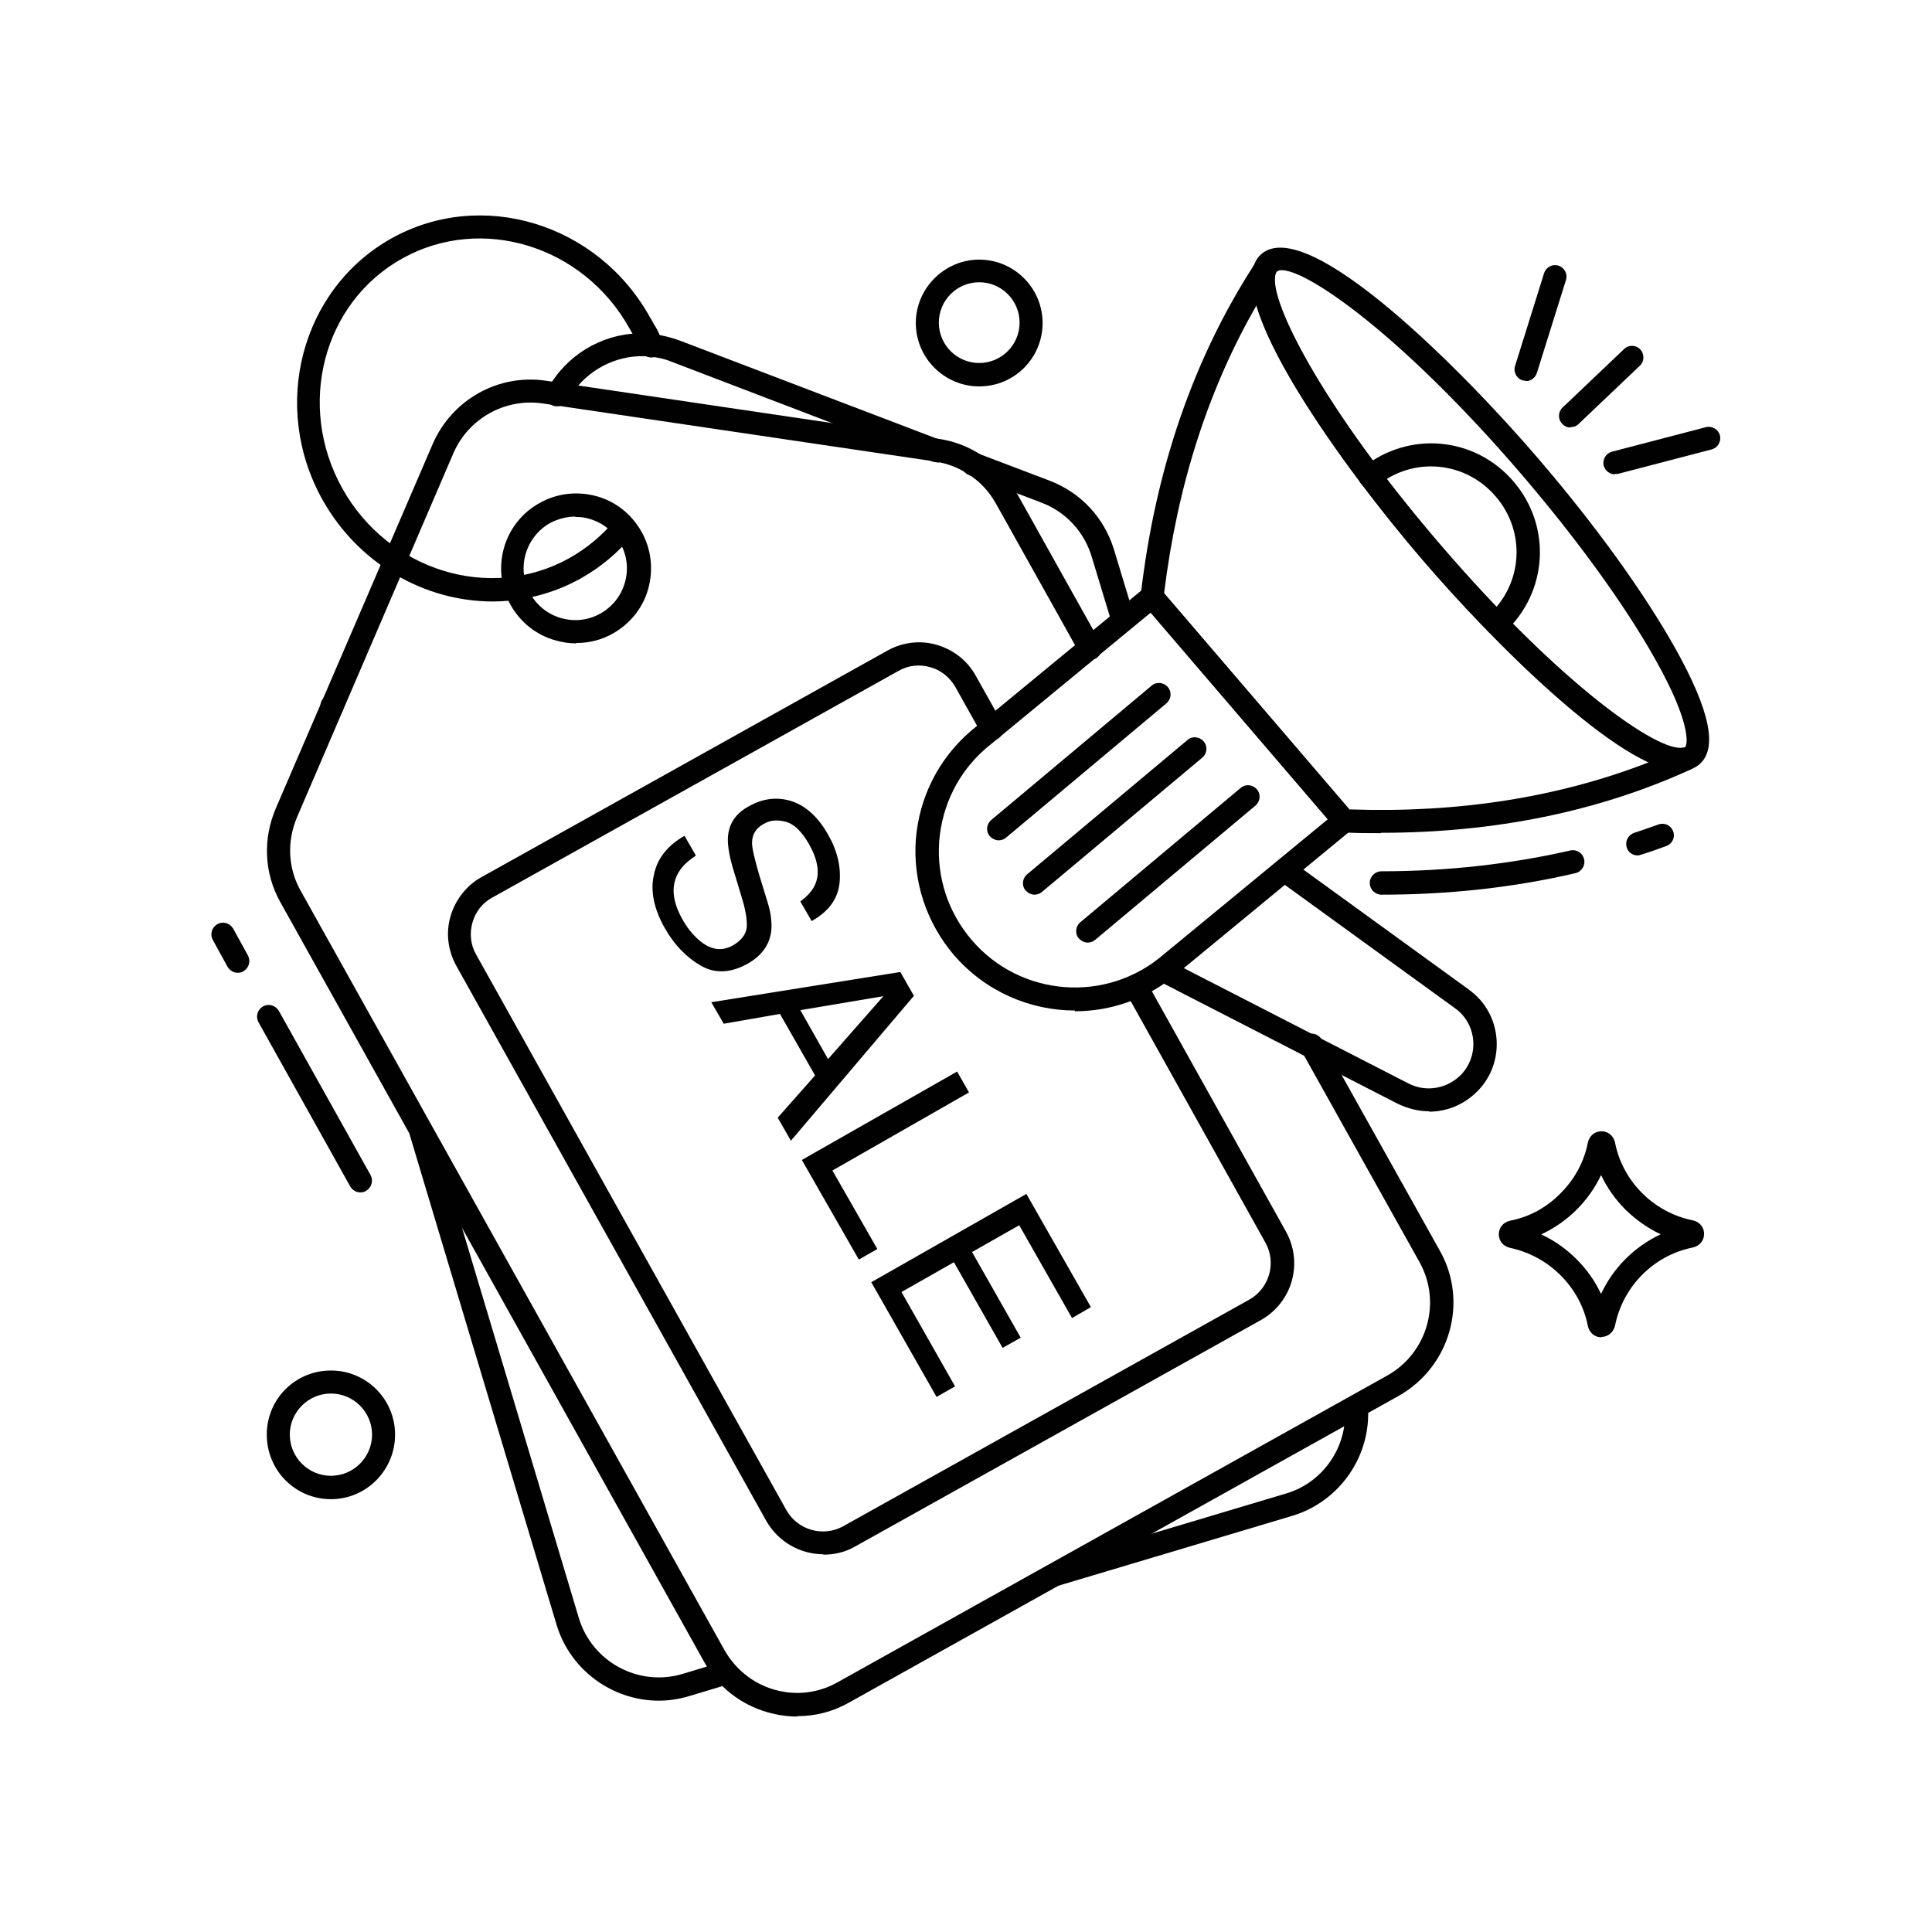<?xml version="1.0" encoding="UTF-8"?> <svg xmlns="http://www.w3.org/2000/svg" id="Capa_1" version="1.1" viewBox="0 0 512 512"><defs><style> .st0 { fill: #010101; } </style></defs><path class="st0" d="M279.7,420.3c-1.3,0-2.5-.9-2.9-2.2-.5-1.6.4-3.3,2.1-3.8l61.9-18.5c9.9-2.9,16.4-12.5,15.6-22.7-.1-1.7,1.1-3.2,2.8-3.3,1.7-.1,3.2,1.1,3.3,2.8,1,13.1-7.4,25.3-20,29.1l-61.9,18.5c-.3,0-.6.1-.9.1Z"></path><path class="st0" d="M174.6,450.7c-12.1,0-23.4-7.9-27.1-20.1l-38.9-129.8c0-.3-.1-.6-.1-.9,0-1.7,1.4-3.1,3.1-3.1s2.7,1,3,2.4l38.8,129.6c3.5,11.6,15.8,18.3,27.5,14.8l10.6-3.2c1.6-.5,3.3.4,3.8,2.1s-.4,3.3-2.1,3.8l-10.6,3.2c-2.7.8-5.4,1.2-8.1,1.2Z"></path><path class="st0" d="M248.3,122.5c-.3,0-.6,0-.8-.1-.1,0-.3,0-.4-.1l-69.3-26.5c-1.7-.7-3.6-1.1-5.5-1.3-7.7-.8-15.5,2.7-20.2,9.1l-2,2.8c-1,1.4-2.9,1.7-4.3.7-1.4-1-1.7-2.9-.7-4.3l2-2.8c5.9-8.1,15.8-12.6,25.8-11.5,2.5.3,4.9.9,7.1,1.7l69.2,26.4c.5.2,1,.4,1.3.8,1.2,1.2,1.2,3.1,0,4.3-.6.6-1.4.9-2.2.9Z"></path><path class="st0" d="M297.6,167.5c-1.3,0-2.5-.9-2.9-2.2l-5.4-17.8c-2-6.6-6.8-11.8-13.3-14.3l-19.2-7.3c-1.6-.6-2.4-2.4-1.8-4s2.4-2.4,4-1.8l19.2,7.3c8.3,3.2,14.4,9.8,17,18.2l5.4,17.8c.5,1.6-.4,3.3-2.1,3.8-.3,0-.6.1-.9.1Z"></path><path class="st0" d="M88,190.2c-.8,0-1.6-.3-2.2-.9-1.2-1.2-1.2-3.2,0-4.3,1.2-1.2,3.2-1.2,4.4,0,1.2,1.2,1.2,3.1,0,4.3h0c-.6.6-1.4.9-2.1.9Z"></path><path class="st0" d="M63,257.8c-1.1,0-2.1-.6-2.7-1.6l-3.9-7.1c-.8-1.5-.3-3.3,1.2-4.2,1.5-.8,3.3-.3,4.2,1.2l3.9,7.1c.8,1.5.3,3.3-1.2,4.2-.5.3-1,.4-1.5.4Z"></path><path class="st0" d="M95.5,316c-1.1,0-2.1-.6-2.7-1.6l-24.3-43.5c-.8-1.5-.3-3.3,1.2-4.2,1.5-.8,3.3-.3,4.2,1.2l24.3,43.5c.8,1.5.3,3.3-1.2,4.2-.5.3-1,.4-1.5.4Z"></path><path class="st0" d="M211.2,454.9c-2.6,0-5.2-.4-7.7-1.1-7.3-2.1-13.3-6.8-16.9-13.4l-112.3-201.3c-4.3-7.7-4.7-16.7-1.2-24.9l41.6-96.6c5.1-11.7,17.4-18.6,30-16.7l104.1,15.4c4,.6,7.7,2,11.1,4.2,3.9,2.4,7.2,5.9,9.4,9.9l22.3,39.9c.8,1.5.3,3.3-1.2,4.2-1.5.8-3.3.3-4.2-1.2l-22.3-39.9c-1.8-3.2-4.3-5.9-7.4-7.8-2.6-1.7-5.5-2.8-8.7-3.3l-104.1-15.4c-9.9-1.4-19.5,4-23.5,13.1l-41.5,96.6c-2.7,6.4-2.4,13.5,1,19.5l112.3,201.2c2.9,5.1,7.6,8.9,13.3,10.5,5.7,1.6,11.6.9,16.7-2l145.7-81.3c10.6-6,14.4-19.4,8.5-30l-31.3-56c-.8-1.5-.3-3.3,1.2-4.2,1.5-.8,3.3-.3,4.2,1.2l31.3,56c7.6,13.5,2.7,30.7-10.9,38.4l-145.7,81.3c-4.2,2.4-8.9,3.6-13.7,3.6Z"></path><path class="st0" d="M218.2,411.9c-6,0-11.9-3.2-15.1-8.8l-82.2-147.2c-2.2-4-2.8-8.7-1.5-13.1,1.3-4.4,4.2-8.1,8.1-10.3l107.7-60.1c4-2.2,8.6-2.8,13.1-1.5,4.4,1.3,8.1,4.2,10.3,8.2l7,12.5c.8,1.5.3,3.3-1.2,4.2-1.5.8-3.3.3-4.2-1.2l-7-12.5c-1.5-2.6-3.8-4.5-6.7-5.3-2.8-.8-5.8-.5-8.4,1l-107.7,60.1c-2.6,1.4-4.4,3.8-5.2,6.6-.8,2.9-.5,5.9,1,8.5l82.2,147.2c3,5.3,9.7,7.2,15,4.3l107.7-60.1c5.3-3,7.2-9.7,4.3-15l-37.1-66.5c-.8-1.5-.3-3.3,1.2-4.2,1.5-.8,3.3-.3,4.2,1.2l37.1,66.5c4.6,8.3,1.7,18.7-6.6,23.4l-107.7,60.1c-2.6,1.5-5.5,2.1-8.3,2.1Z"></path><path class="st0" d="M152.6,170.5c-1.8,0-3.7-.3-5.4-.8-5.1-1.4-9.3-4.8-11.9-9.4-5.3-9.6-1.9-21.7,7.7-27,4.6-2.6,10-3.2,15.1-1.8,5.1,1.4,9.3,4.8,11.9,9.4,2.6,4.6,3.2,10,1.8,15.1-1.4,5.1-4.8,9.3-9.4,11.9-3,1.7-6.3,2.5-9.6,2.5ZM152.5,136.9c-2.3,0-4.6.6-6.7,1.7-6.6,3.7-9,12.1-5.3,18.7,1.8,3.2,4.7,5.5,8.2,6.5,3.5,1,7.2.6,10.4-1.2,3.2-1.8,5.5-4.7,6.5-8.2,1-3.5.6-7.2-1.2-10.4h0c-1.8-3.2-4.7-5.5-8.2-6.5-1.2-.4-2.5-.5-3.8-.5Z"></path><path class="st0" d="M130.6,159.4c-17.9,0-35.5-9.8-45.1-26.9-13.9-24.8-5.7-55.9,18.2-69.3,23.9-13.4,54.7-4,68.5,20.8.5.8.8,1.4,1.1,1.9.9,1.5,1.4,2.3,2.2,4.8.5,1.6-.4,3.3-2,3.9-1.6.5-3.3-.4-3.9-2-.6-1.9-.8-2.3-1.6-3.5-.3-.5-.7-1.2-1.2-2.1-12.2-21.9-39.2-30.2-60.2-18.5-21,11.7-28.1,39-15.9,60.9,12.2,21.9,39.2,30.2,60.2,18.5,4.6-2.6,8.6-5.9,12-10,1.1-1.3,3-1.5,4.3-.4,1.3,1.1,1.5,3,.4,4.3-3.8,4.7-8.4,8.5-13.7,11.5-7.4,4.1-15.5,6.1-23.5,6.1Z"></path><path class="st0" d="M184.2,226.9c-2.3,1.5-3.8,3.1-4.7,4.9-1.7,3.4-1.2,7.4,1.5,12.1,1.2,2.1,2.6,3.8,4.2,5.2,3.1,2.7,6.1,3.1,9.1,1.4,2.2-1.3,3.4-2.9,3.6-4.8.1-2-.3-4.6-1.4-8.1l-1.9-6.3c-1.3-4.1-1.8-7.2-1.7-9.3.2-3.6,2-6.4,5.5-8.3,3.7-2.1,7.5-2.6,11.3-1.4s7.1,4.2,9.7,8.8c2.5,4.3,3.5,8.6,3.1,12.8-.4,4.2-2.8,7.6-7.4,10.2l-3-5.2c2-1.5,3.4-3.1,4-4.7,1.2-2.9.6-6.4-1.7-10.5-1.9-3.3-3.9-5.3-6.1-5.9s-4.2-.5-6,.6c-2,1.1-3,2.8-3,5,0,1.4.7,4.4,2,8.8l2,6.5c1,3.1,1.3,5.8,1.1,7.9-.4,3.7-2.5,6.6-6.1,8.7-4.6,2.6-8.8,2.8-12.6.6-3.8-2.2-7-5.5-9.5-9.9-2.9-5.1-3.9-9.9-2.9-14.2.9-4.4,3.7-7.8,8.1-10.3l3,5.2Z"></path><path class="st0" d="M238.6,257.6l3.6,6.3-32.6,38.4-3.5-6.1,9.9-11.2-9.3-16.3-14.9,2.6-3.3-5.7,50-8ZM219.5,280.6l14.6-16.6-22,3.7,7.3,12.9Z"></path><path class="st0" d="M253.6,283.9l3.2,5.6-36.2,20.7,11.9,20.8-4.9,2.8-15.1-26.4,41.1-23.4Z"></path><path class="st0" d="M272,316.4l17.1,30-5,2.9-14-24.6-12.5,7.1,12.9,22.7-4.8,2.7-12.9-22.7-13.9,7.9,14.2,25-4.9,2.8-17.3-30.4,41.1-23.4Z"></path><path class="st0" d="M378.7,294.5c-2.8,0-5.6-.7-8.3-2l-63.7-32.7c-1.5-.8-2.1-2.6-1.3-4.1s2.6-2.1,4.1-1.3l63.7,32.7c4.8,2.5,10.5,1.4,14.2-2.5,4-4.4,4.1-11.1.2-15.6-.6-.7-1.3-1.3-2-1.8l-46.9-34c-1.4-1-1.7-2.9-.7-4.3,1-1.4,2.9-1.7,4.3-.7l46.9,34c1.1.8,2.2,1.8,3.1,2.8,5.9,6.8,5.8,17.1-.3,23.7-3.5,3.8-8.3,5.9-13.2,5.9Z"></path><path class="st0" d="M445.5,204.4c-16,0-50.7-35.2-68.6-56.1-20.1-23.4-54.8-70.5-42.6-81,12.3-10.5,53.5,31,73.5,54.4,15.1,17.6,27.9,35.4,36.1,50,9.3,16.6,11.4,26.7,6.4,30.9-1.3,1.1-3,1.7-5,1.7ZM339.7,71.6c-.6,0-1,.1-1.3.4-3.7,3.2,8.3,31.5,43.2,72.3,35,40.8,61.2,56.9,64.9,53.8.9-.8,1.5-6.8-7.8-23.3-8-14.3-20.6-31.7-35.4-49-32.2-37.5-56.9-54.2-63.6-54.2Z"></path><path class="st0" d="M396.6,168.3c-.8,0-1.7-.3-2.3-1-1.1-1.2-1.1-3.2.2-4.3,9.1-8.3,9.9-22.1,1.9-31.4-8-9.4-21.8-10.7-31.4-2.9-1.3,1.1-3.2.9-4.3-.5-1.1-1.3-.9-3.2.5-4.3,12.2-9.8,29.7-8.2,39.9,3.7,10.2,11.9,9.1,29.4-2.4,40-.6.5-1.3.8-2.1.8Z"></path><path class="st0" d="M366.1,237.1c-1.7,0-3.1-1.4-3.1-3.1s1.4-3.1,3.1-3.1c17.3,0,34.2-1.9,50-5.5,1.7-.4,3.3.6,3.7,2.3.4,1.6-.6,3.3-2.3,3.7-16.3,3.8-33.5,5.7-51.4,5.7Z"></path><path class="st0" d="M434,226.7c-1.3,0-2.5-.8-2.9-2.1-.5-1.6.3-3.3,2-3.9,2.2-.7,4.3-1.5,6.4-2.2,1.6-.6,3.3.2,3.9,1.8.6,1.6-.2,3.3-1.8,3.9-2.2.8-4.4,1.6-6.7,2.3-.3.1-.6.2-1,.2Z"></path><path class="st0" d="M365.9,220.8c-3.2,0-6.5,0-9.8-.2-.9,0-1.6-.4-2.2-1.1l-50.9-59.4c-.6-.6-.8-1.5-.7-2.3,3.8-33.3,14-62.9,30.3-88,.8-1.3,2.5-1.8,3.9-1.1,1.4.7,2.1,2.3,1.6,3.7-2.4,7.3,13.5,36.9,43.5,71.8,32.1,37.4,58.1,55.4,64.5,53.9,1.5-.3,3.1.5,3.6,2,.5,1.5-.2,3.1-1.6,3.8-24.5,11.2-52.1,16.8-82.1,16.8ZM357.7,214.5c28.8,1,55.4-3.2,79.3-12.5-15.8-7.4-40.3-30.8-60-53.7-19.5-22.7-39-50.6-44-67.4-12.8,22.2-21,47.8-24.5,76.3l49.2,57.4Z"></path><path class="st0" d="M284.9,267.8c-11.9,0-23.7-5-32.1-14.7-7.3-8.6-10.9-19.5-10.1-30.6.9-11.3,6.1-21.5,14.6-28.8l46-37.9c1.3-1.1,3.2-.9,4.3.4l50.9,59.4c.5.6.8,1.4.7,2.3,0,.8-.5,1.6-1.1,2.1l-46,37.9c-7.9,6.8-17.6,10.1-27.3,10.1ZM304.9,162.4l-43.6,35.9c-7.2,6.2-11.6,14.9-12.4,24.6-.7,9.5,2.3,18.8,8.6,26.2,12.9,15.1,35.7,16.9,50.8,3.9l43.6-35.9-46.9-54.7Z"></path><path class="st0" d="M264.7,222.7c-.9,0-1.7-.4-2.4-1.1-1.1-1.3-.9-3.2.4-4.3l42.5-35.6c1.3-1.1,3.2-.9,4.3.4,1.1,1.3.9,3.2-.4,4.3l-42.5,35.6c-.6.5-1.3.7-2,.7Z"></path><path class="st0" d="M274.2,237.1c-.9,0-1.7-.4-2.4-1.1-1.1-1.3-.9-3.2.4-4.3l42.5-35.6c1.3-1.1,3.2-.9,4.3.4,1.1,1.3.9,3.2-.4,4.3l-42.5,35.6c-.6.5-1.3.7-2,.7Z"></path><path class="st0" d="M288.3,249.8c-.9,0-1.7-.4-2.4-1.1-1.1-1.3-.9-3.2.4-4.3l42.5-35.6c1.3-1.1,3.2-.9,4.3.4,1.1,1.3.9,3.2-.4,4.3l-42.5,35.6c-.6.5-1.3.7-2,.7Z"></path><path class="st0" d="M404.4,100.9c-.3,0-.6,0-.9-.1-1.6-.5-2.5-2.2-2-3.8l7.7-24.6c.5-1.6,2.2-2.5,3.8-2,1.6.5,2.5,2.2,2,3.8l-7.7,24.6c-.4,1.3-1.6,2.2-2.9,2.2Z"></path><path class="st0" d="M416.2,113.3c-.8,0-1.6-.3-2.2-1-1.2-1.2-1.1-3.2.1-4.3l16.3-15.5c1.2-1.2,3.2-1.1,4.3.1s1.1,3.2-.1,4.3l-16.3,15.5c-.6.6-1.4.8-2.1.8Z"></path><path class="st0" d="M428,125.7c-1.4,0-2.6-.9-3-2.3-.4-1.6.6-3.3,2.2-3.7l24.9-6.5c1.6-.4,3.3.6,3.7,2.2.4,1.6-.6,3.3-2.2,3.7l-24.9,6.5c-.3,0-.5,0-.8,0Z"></path><path class="st0" d="M424.4,354.4c-1.8,0-3.2-1.2-3.6-3-1-5.1-3.5-9.7-7.2-13.4-3.7-3.7-8.3-6.2-13.4-7.3-1.8-.4-3-1.8-3-3.6s1.2-3.2,3-3.6c5.1-1,9.7-3.5,13.4-7.3,3.7-3.7,6.2-8.3,7.2-13.4.4-1.8,1.8-3,3.6-3s3.2,1.2,3.6,3c1,5.1,3.5,9.7,7.2,13.4,3.7,3.7,8.4,6.2,13.4,7.2,1.8.4,3,1.8,3,3.6s-1.2,3.2-3,3.6c0,0,0,0,0,0-10.4,2.1-18.5,10.3-20.6,20.7-.4,1.7-1.8,3-3.6,3ZM408.6,327.2c3.4,1.6,6.5,3.8,9.2,6.5,2.7,2.7,4.9,5.8,6.5,9.2,3.2-6.9,8.8-12.5,15.8-15.8-3.4-1.6-6.5-3.8-9.3-6.5-2.7-2.7-4.9-5.8-6.5-9.2-1.6,3.4-3.8,6.5-6.5,9.2s-5.9,4.9-9.3,6.5ZM448,327.8h0,0ZM447.4,324.8s0,0,0,0t0,0Z"></path><path class="st0" d="M259.5,102.4c-9.3,0-16.8-7.6-16.8-16.8s7.6-16.8,16.8-16.8,16.8,7.5,16.8,16.8-7.5,16.8-16.8,16.8ZM259.5,74.8c-5.9,0-10.7,4.8-10.7,10.7s4.8,10.7,10.7,10.7,10.7-4.8,10.7-10.7-4.8-10.7-10.7-10.7Z"></path><path class="st0" d="M87.7,397.3c-9.4,0-17-7.6-17-17.1s7.6-17,17-17,17,7.6,17,17-7.6,17.1-17,17.1ZM87.7,369.3c-6,0-10.9,4.9-10.9,10.9s4.9,10.9,10.9,10.9,10.9-4.9,10.9-10.9-4.9-10.9-10.9-10.9Z"></path></svg> 
